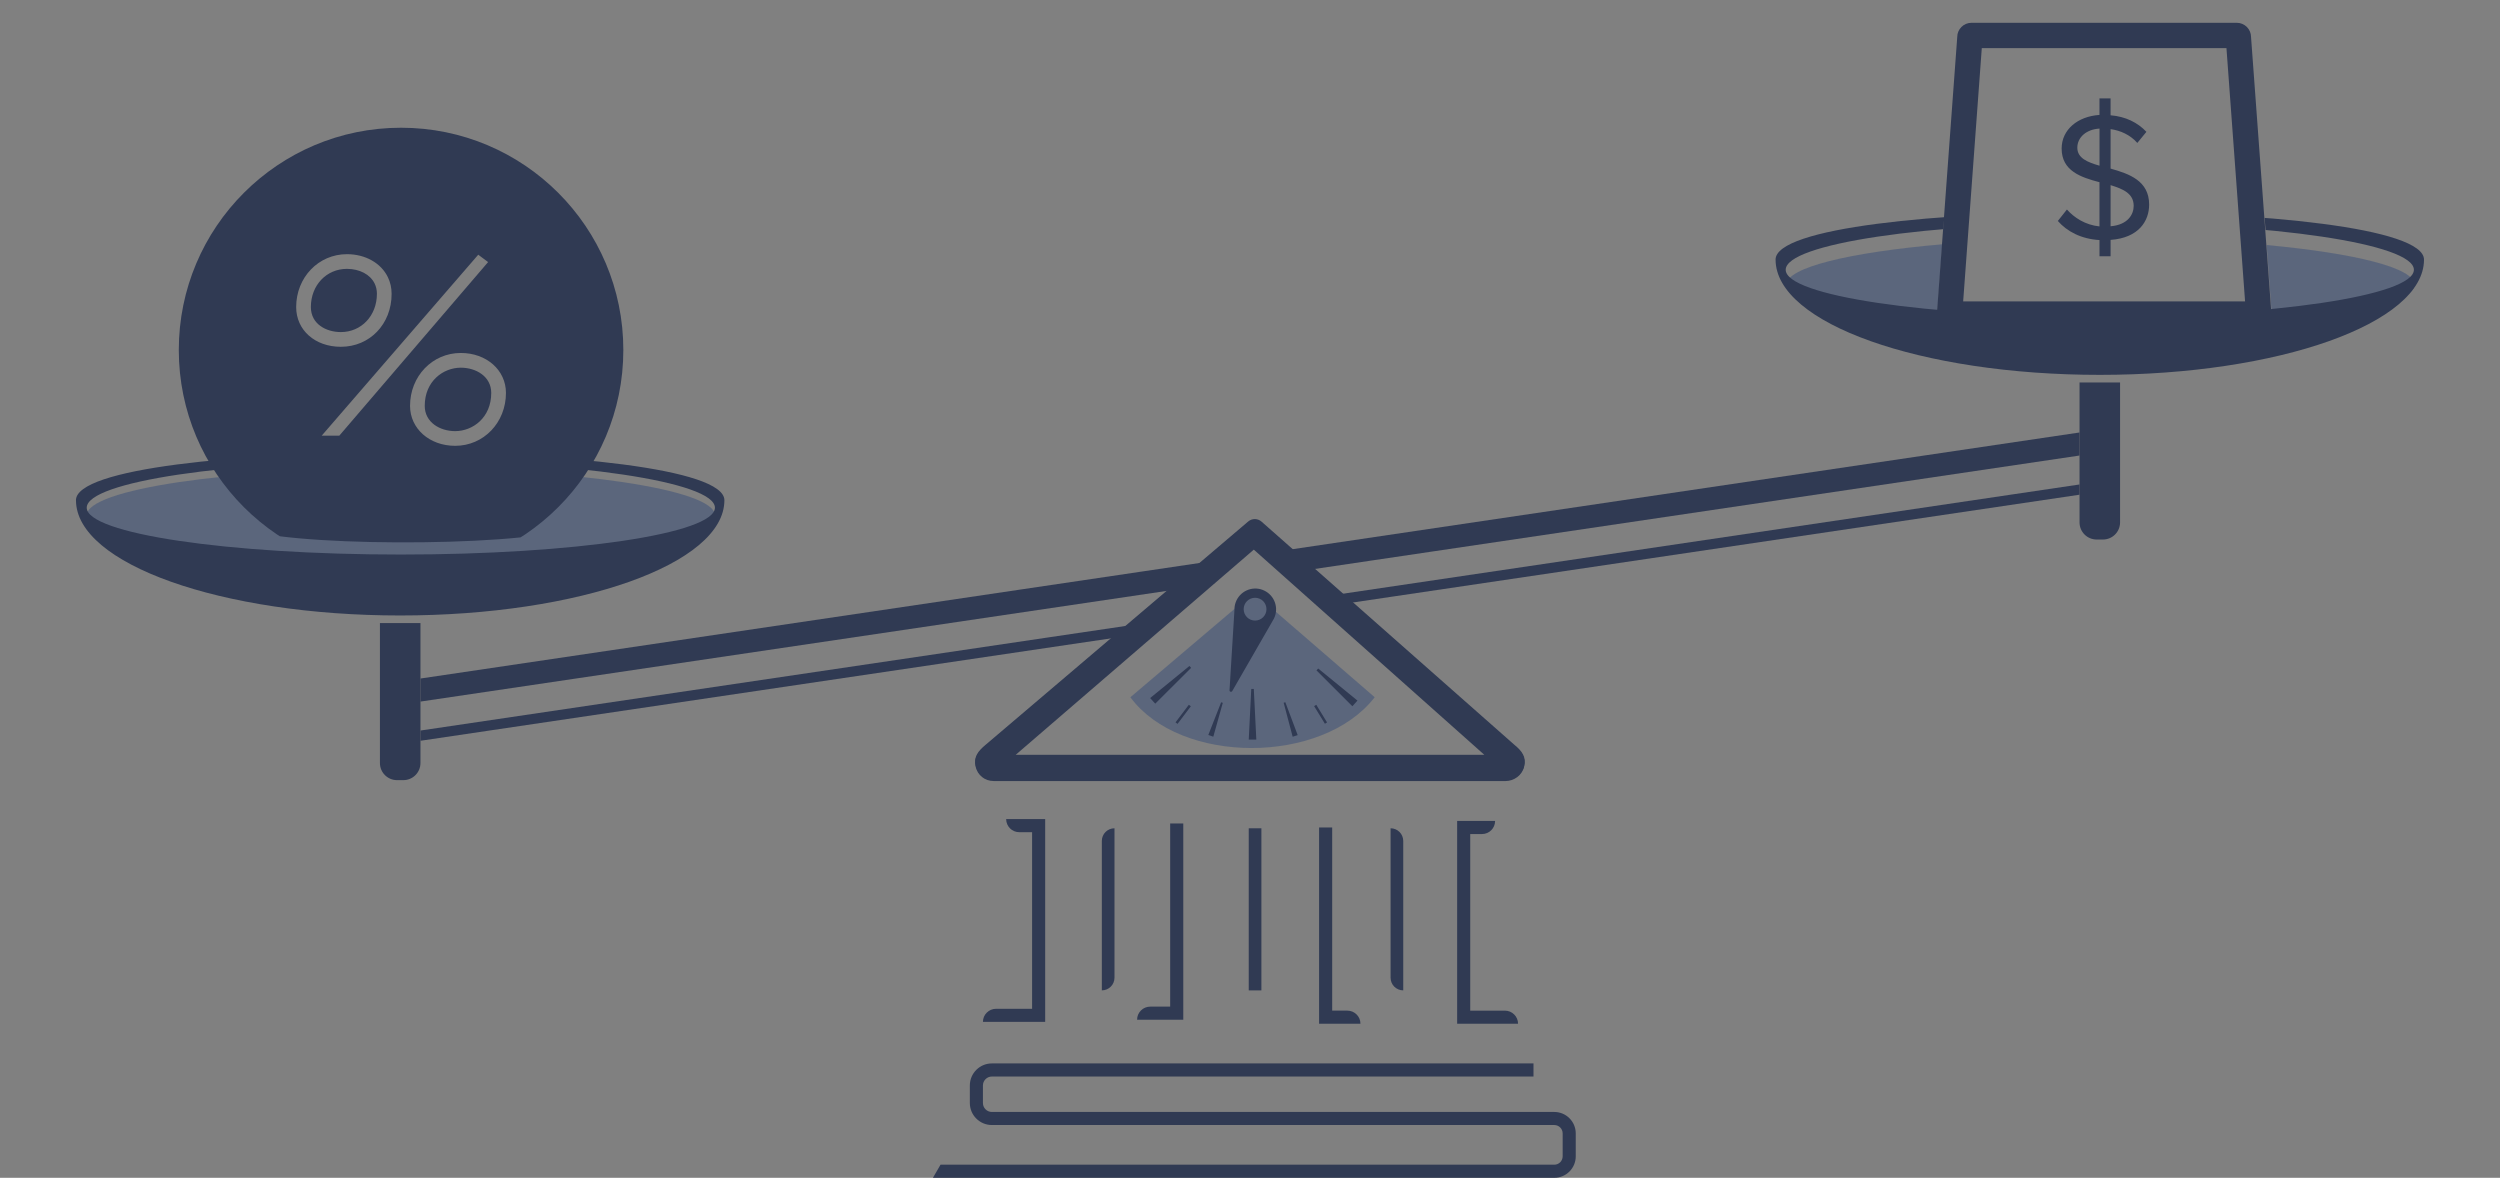 <?xml version="1.0" encoding="UTF-8"?>
<svg id="Layer_2" data-name="Layer 2" xmlns="http://www.w3.org/2000/svg" width="1169.08" height="550.78" xmlns:xlink="http://www.w3.org/1999/xlink" viewBox="0 0 1169.08 550.78">
  <rect x="0" y="0" width="1169.08" height="550.78" fill="#808080" stroke="none"/>
  <defs>
    <style>
      .cls-1 {
        clip-path: url(#clippath);
      }

      .cls-2 {
        fill: none;
      }

      .cls-2, .cls-3, .cls-4, .cls-5 {
        stroke-width: 0px;
      }

      .cls-6 {
        clip-path: url(#clippath-1);
      }

      .cls-7 {
        clip-path: url(#clippath-4);
      }

      .cls-8 {
        clip-path: url(#clippath-2);
      }

      .cls-3 {
        fill: #fff;
        opacity: .5;
      }

      .cls-4 {
        fill: #5b667c;
      }

      .cls-5 {
        fill: #303a53;
      }
    </style>
    <clipPath id="clippath">
      <polygon class="cls-2" points="586.32 247.56 511.7 305.6 465.5 318.63 170.57 375.48 165.83 274.8 473.79 260.59 769.91 212.02 1000.89 159.9 996.15 260.59 632.51 290.2 586.32 247.56"/>
    </clipPath>
    <clipPath id="clippath-1">
      <path class="cls-2" d="M265.32,247.56c-26.06,8.29-135.03,8.29-153.98-1.18C8.39,226.89,76.99,33.17,76.99,33.17h223.87s31.98,210.84-35.53,214.39Z"/>
    </clipPath>
    <clipPath id="clippath-2">
      <path class="cls-2" d="M1169.08,299.67H0V86.47l910.87-8.29-4.74,66.33c49.75,5.92,131.48,2.37,156.35,0l-4.74-58.04h111.34v213.21Z"/>
    </clipPath>
    <clipPath id="clippath-4">
      <path class="cls-2" d="M1063.66,151.61s-27.24,3.55-81.73,3.55-76.99-3.55-76.99-3.55V0h158.72v151.61Z"/>
    </clipPath>
  </defs>
  <g id="Layer_1-2" data-name="Layer 1">
    <g>
      <ellipse class="cls-4" cx="187.44" cy="240.96" rx="146.88" ry="21.91"/>
      <g>
        <g>
          <path class="cls-5" d="M553.33,476.86h-21.59c0-3.38,2.74-6.13,6.13-6.13h9.34v-85.65h6.13v91.78Z"/>
          <path class="cls-5" d="M488.76,477.87h-29.11c0-3.38,2.74-6.13,6.13-6.13h16.86v-82.58h-6c-3.38,0-6.13-2.74-6.13-6.13h0s18.25,0,18.25,0v94.83Z"/>
          <path class="cls-5" d="M636.18,478.73h-19.34v-91.77h6.13v85.64h7.09c3.38,0,6.13,2.74,6.13,6.13h0Z"/>
          <path class="cls-5" d="M709.9,478.73h-28.49v-94.83h17.75c0,3.38-2.74,6.13-6.13,6.13h-5.5v82.58h16.23c3.38,0,6.13,2.74,6.13,6.13h0Z"/>
          <path class="cls-5" d="M703.95,365.24h-239.26c-4.14,0-7.54-2.71-8.47-6.75-.92-4.04.99-6.7,4.69-9.76l122.76-104.39c1.8-1.53,4.44-1.5,6.21.06l118.27,104.39c3.71,3.01,5.5,5.76,4.57,9.74-.93,4-4.67,6.72-8.77,6.72ZM587.49,249.16c-.42-.37-1.05-.38-1.48-.01l-122.43,105.09c-1.64,1.1-1.49,2.41-1.39,2.88.11.47.6,1.99,2.5,1.99h239.57c1.88,0,2.38-1.51,2.5-1.97.11-.46.34-2.03-1.35-2.88l-117.92-105.1Z"/>
        </g>
        <path class="cls-5" d="M726.85,550.78h-290.58l3.55-6.13h287.02c2.15,0,3.91-1.75,3.91-3.91v-10.73c0-2.15-1.75-3.91-3.91-3.91h-263.01c-5.68,0-10.3-4.62-10.3-10.3v-8.21c0-5.68,4.62-10.3,10.3-10.3h253.28v6.13h-253.28c-2.3,0-4.18,1.87-4.18,4.18v8.21c0,2.3,1.87,4.18,4.18,4.18h263.01c5.53,0,10.03,4.5,10.03,10.03v10.73c0,5.53-4.5,10.03-10.03,10.03Z"/>
      </g>
      <path class="cls-5" d="M177.67,291.38h18.95v65.44c0,4.42-3.58,8-8,8h-2.95c-4.42,0-8-3.58-8-8v-65.44h0Z"/>
      <path class="cls-5" d="M972.46,178.86h18.95v65.44c0,4.42-3.58,8-8,8h-2.95c-4.42,0-8-3.58-8-8v-65.44h0Z"/>
      <g class="cls-1">
        <polygon class="cls-5" points="196.62 317.3 972.46 202.24 972.46 213.02 196.62 328.08 196.62 317.3"/>
        <polygon class="cls-5" points="196.62 341.62 972.46 226.55 972.46 231.34 196.62 346.41 196.62 341.62"/>
      </g>
      <path class="cls-4" d="M586.26,277.13l56.6,48.92c-24.56,31.67-90.89,31.67-114.26,0l57.66-48.92Z"/>
      <path class="cls-5" d="M590.36,275.81c-5.05-1.85-10.64.75-12.49,5.8-.46,1.25-.64,2.53-.59,3.78-.01.05-.02.1-.03.15l-2.29,37.26c-.04.72.91,1,1.27.38l18.84-32.73s.02-.05.03-.07c.42-.63.78-1.32,1.05-2.07,1.85-5.05-.75-10.64-5.8-12.49ZM586.91,290.2c-2.94,0-5.33-2.39-5.33-5.33s2.39-5.33,5.33-5.33,5.33,2.39,5.33,5.33-2.39,5.33-5.33,5.33Z"/>
      <rect class="cls-5" x="616.96" y="329.21" width="1.18" height="9.67" transform="translate(-83.55 371.62) rotate(-31.48)"/>
      <rect class="cls-5" x="548.15" y="333.47" width="10.31" height="1.18" transform="translate(-46.99 573.63) rotate(-52.88)"/>
      <polygon class="cls-5" points="587.5 345.87 583.95 345.87 585.13 322.18 586.32 322.18 587.5 345.87"/>
      <polygon class="cls-5" points="540.22 329.06 537.84 326.43 556.22 311.43 557.01 312.31 540.22 329.06"/>
      <polygon class="cls-5" points="634.79 327.62 632.41 330.26 615.63 313.49 616.42 312.61 634.79 327.62"/>
      <polygon class="cls-5" points="606.84 343.77 604.49 344.52 600.28 328.63 601.06 328.38 606.84 343.77"/>
      <polygon class="cls-5" points="567.38 344.5 565.04 343.72 571.04 328.41 571.82 328.67 567.38 344.5"/>
      <rect class="cls-5" x="583.95" y="387.33" width="5.92" height="75.81"/>
      <path class="cls-5" d="M656.2,463.13h0c-3.27,0-5.92-2.65-5.92-5.92v-69.88h0c3.27,0,5.92,2.65,5.92,5.92v69.88Z"/>
      <path class="cls-5" d="M515.25,463.13h0v-69.88c0-3.27,2.65-5.92,5.92-5.92h0v69.88c0,3.27-2.65,5.92-5.92,5.92Z"/>
      <path class="cls-5" d="M703.99,364.76h-239.26c-4.14,0-7.54-2.71-8.47-6.75-.92-4.04.99-6.7,4.69-9.76l122.76-104.39c1.8-1.53,4.44-1.5,6.21.06l118.27,104.39c3.71,3.01,5.5,5.76,4.57,9.74-.93,4-4.67,6.72-8.77,6.72ZM586.32,257.03l-111.34,95.94h219.13l-107.79-95.94Z"/>
      <g class="cls-6">
        <g>
          <path class="cls-5" d="M215.49,171.94c-8.18,0-16.87,6.26-16.87,17.85,0,7.76,7.16,11.82,14.23,11.82,8.18,0,16.87-6.26,16.87-17.85,0-7.76-7.16-11.82-14.23-11.82Z"/>
          <path class="cls-5" d="M176.26,137.44c0-1.76-.36-3.39-1.07-4.84-2.06-4.24-7.02-6.87-12.95-6.87-9.62,0-16.87,7.68-16.87,17.85,0,8.04,7.26,11.71,14.01,11.71,9.62,0,16.87-7.68,16.87-17.85Z"/>
          <path class="cls-5" d="M187.55,59.73c-57.4,0-103.94,46.53-103.94,103.94s46.53,103.94,103.94,103.94,103.94-46.53,103.94-103.94-46.53-103.94-103.94-103.94ZM138.5,143.59c0-13.87,10.43-24.73,23.74-24.73,8.58,0,15.9,4.11,19.13,10.73,1.17,2.39,1.76,5.04,1.76,7.85,0,14.1-10.21,24.73-23.74,24.73-12.1,0-20.89-7.81-20.89-18.58ZM158.67,203.73h-8.23l73.2-84.62,4.61,3.44-69.58,81.18ZM212.86,208.48c-12.03,0-21.11-8.04-21.11-18.69,0-13.87,10.43-24.73,23.74-24.73,12.03,0,21.11,8.04,21.11,18.69,0,13.87-10.43,24.73-23.74,24.73Z"/>
        </g>
      </g>
      <g>
        <path class="cls-4" d="M905.94,146.15l2.35-31.92c-43.62,3.8-72.93,10.86-72.93,18.94s30.06,15.32,74.61,19.08c-2.36-1.02-4.02-3.37-4.02-6.1Z"/>
        <path class="cls-4" d="M1059.97,114.58l2.32,31.58c0,2.42-1.31,4.54-3.25,5.7,42.03-3.86,70.07-10.78,70.07-18.68s-27.62-14.72-69.13-18.6Z"/>
        <path class="cls-3" d="M916.84,152.8c19.69,1.46,41.9,2.29,65.39,2.29s45.7-.82,65.39-2.29h-130.78Z"/>
      </g>
      <path class="cls-5" d="M986.98,78.84v-18.46c4.76.68,9.19,2.72,12.5,6.46l4.25-5.19c-4.08-4.34-9.7-7.15-16.76-7.74v-7.91h-5.19v7.74c-10.21.68-17.69,6.89-17.69,15.74,0,10.46,9.02,13.44,17.69,15.73v20.67c-6.72-.68-11.91-4.17-15.22-7.91l-4.25,5.36c4.25,4.85,10.8,8.42,19.48,8.93v7.57h5.19v-7.65c13.18-.94,18.03-8.85,18.03-16.5,0-11.14-9.27-14.37-18.03-16.84ZM981.8,77.48c-5.7-1.62-10.38-3.57-10.38-8.42s4.25-8.59,10.38-8.93v17.35ZM986.98,105.8v-19.22c5.87,1.79,10.8,3.91,10.8,9.7,0,3.91-2.64,8.85-10.8,9.53Z"/>
      <g class="cls-8">
        <path class="cls-5" d="M830.32,121.41c0,29.76,67.88,53.89,151.61,53.89s151.61-24.13,151.61-53.89-303.23-29.76-303.23,0ZM187.44,259.32c-81.12,0-146.88-9.81-146.88-21.91s65.76-21.91,146.88-21.91,146.88,9.81,146.88,21.91-65.76,21.91-146.88,21.91ZM35.53,233.93c0,29.76,67.88,53.89,151.61,53.89s151.61-24.13,151.61-53.89-303.23-29.76-303.23,0ZM981.93,148.06c-81.12,0-146.88-9.81-146.88-21.91s65.76-21.91,146.88-21.91,146.88,9.81,146.88,21.91-65.76,21.91-146.88,21.91Z"/>
      </g>
      <g class="cls-7">
        <path class="cls-5" d="M1052.66,17.3c0-3.65-2.99-6.64-6.64-6.64h-124.11c-3.65,0-6.64,2.99-6.64,6.64l-9.48,128.85c0,3.65,2.99,6.64,6.64,6.64h143.07c3.65,0,6.64-2.99,6.64-6.64l-9.48-128.85ZM918.04,140.95l8.71-118.45h114.41l8.71,118.45h-131.83Z"/>
      </g>
    </g>
  </g>
</svg>